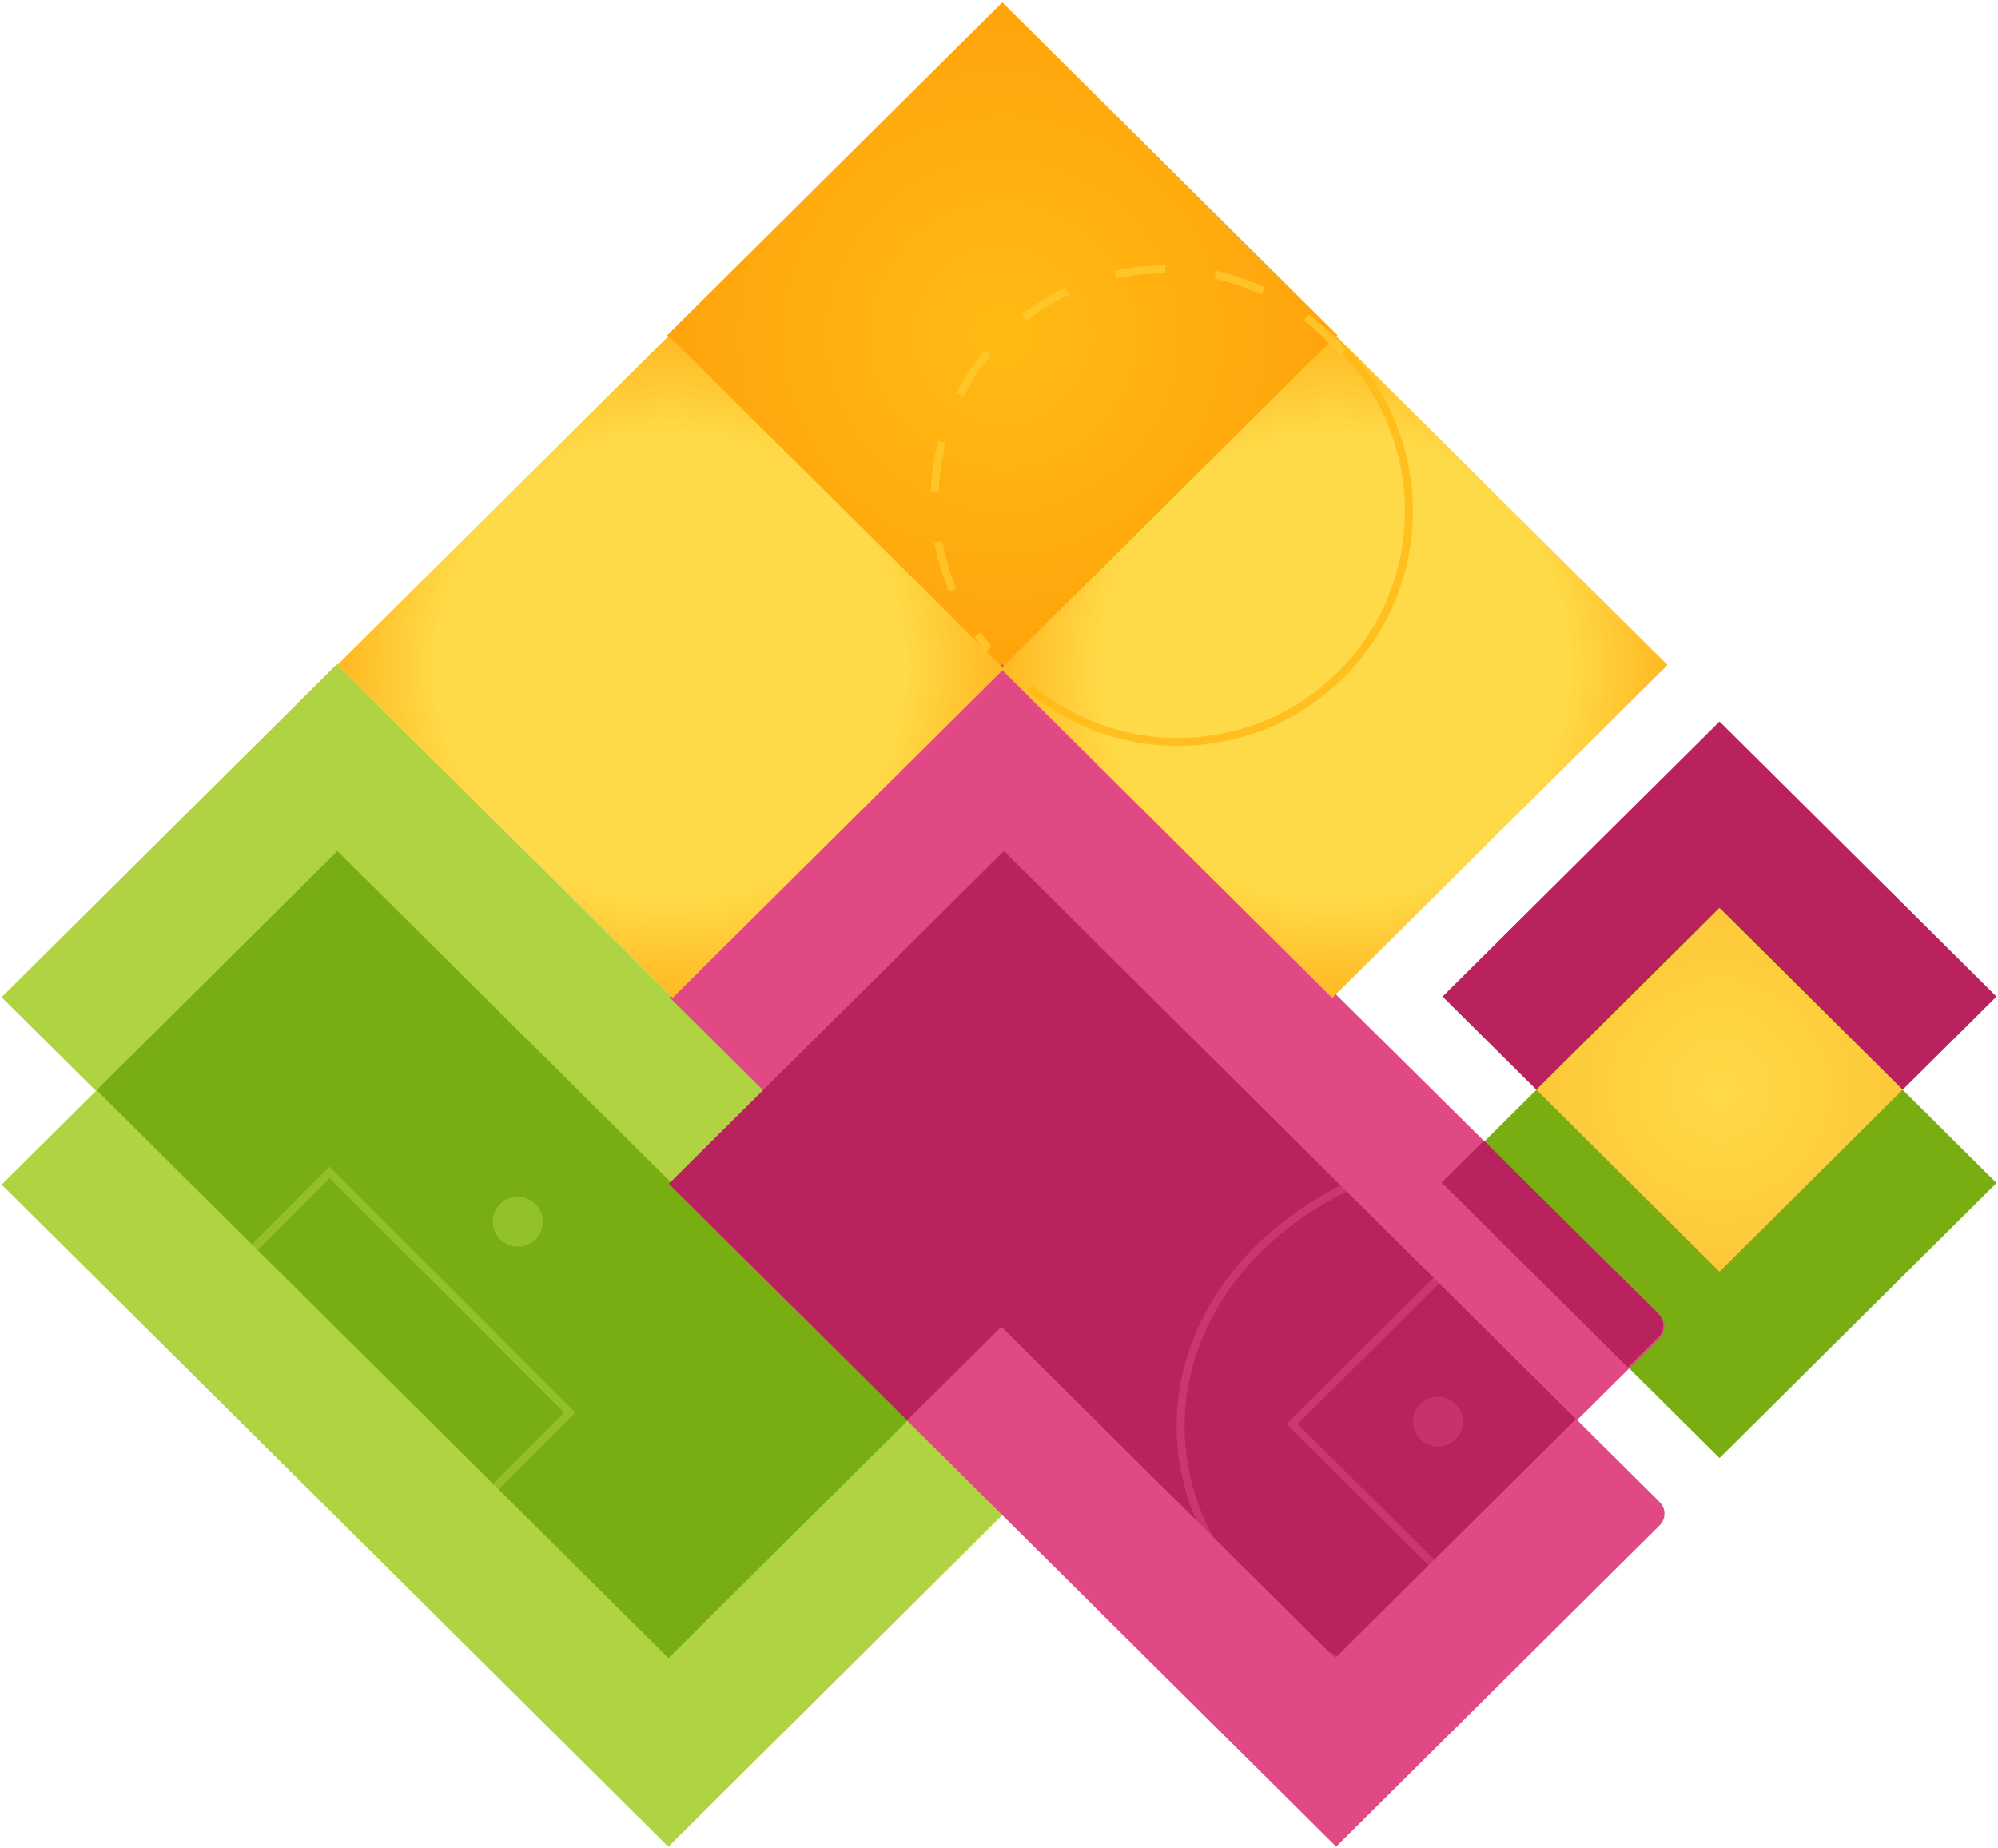 <?xml version="1.0" encoding="UTF-8"?>
<svg width="80px" height="74px" viewBox="0 0 80 74" version="1.1" xmlns="http://www.w3.org/2000/svg" xmlns:xlink="http://www.w3.org/1999/xlink">
    <!-- Generator: Sketch 57 (83077) - https://sketch.com -->
    <title>编组备份1x</title>
    <desc>Created with Sketch.</desc>
    <defs>
        <radialGradient cx="50%" cy="50%" fx="50%" fy="50%" r="50%" gradientTransform="translate(0.5,0.5),scale(0.993,1),rotate(90),translate(-0.5,-0.5)" id="radialGradient-1">
            <stop stop-color="#FFBB14" offset="0%"></stop>
            <stop stop-color="#FFA40C" offset="100%"></stop>
        </radialGradient>
        <radialGradient cx="50%" cy="50%" fx="50%" fy="50%" r="71.44%" gradientTransform="translate(0.5,0.5),scale(0.993,1),rotate(90),translate(-0.5,-0.5)" id="radialGradient-2">
            <stop stop-color="#FFDA48" offset="0%"></stop>
            <stop stop-color="#FCC032" offset="100%"></stop>
        </radialGradient>
        <radialGradient cx="50%" cy="50%" fx="50%" fy="50%" r="58.711%" gradientTransform="translate(0.5,0.5),scale(0.993,1),rotate(90),translate(-0.5,-0.5)" id="radialGradient-3">
            <stop stop-color="#FFDA48" offset="0%"></stop>
            <stop stop-color="#FFDA48" offset="59.792%"></stop>
            <stop stop-color="#FFA50C" offset="100%"></stop>
        </radialGradient>
        <radialGradient cx="50%" cy="50%" fx="50%" fy="50%" r="58.711%" gradientTransform="translate(0.5,0.5),scale(0.993,1),rotate(90),translate(-0.5,-0.5)" id="radialGradient-4">
            <stop stop-color="#FFDA48" offset="0%"></stop>
            <stop stop-color="#FFDA48" offset="59.792%"></stop>
            <stop stop-color="#FFA50C" offset="100%"></stop>
        </radialGradient>
    </defs>
    <g id="页面-1" stroke="none" stroke-width="1" fill="none" fill-rule="evenodd">
        <g id="编组备份">
            <polygon id="矩形" fill="#AFD342" transform="translate(20.122, 46.513) rotate(-45) translate(-20.122, -46.513) " points="10.598 27.67 29.515 27.736 29.646 65.356 10.728 65.291"></polygon>
            <polygon id="路径" fill="#B9225D" points="68.85 28.883 79.94 39.897 68.85 50.91 57.76 39.897"></polygon>
            <path d="M40.133,0.094 L53.556,13.424 L40.133,26.754 L26.71,13.424 L40.133,0.094 Z" id="形状结合" fill="url(#radialGradient-1)"></path>
            <polygon id="路径备份" fill="#78AE11" points="68.85 36.347 79.94 47.36 68.85 58.374 57.76 47.36"></polygon>
            <path d="M68.85,36.347 L76.182,43.628 L68.85,50.91 L61.518,43.628 L68.85,36.347 Z" id="形状结合" fill="url(#radialGradient-2)"></path>
            <polygon id="矩形备份-3" fill="#AFD342" transform="translate(20.125, 54.015) rotate(-45) translate(-20.125, -54.015) " points="10.601 35.172 29.519 35.237 29.649 72.858 10.731 72.792"></polygon>
            <path d="M13.507,34.071 L36.404,56.81 L26.765,66.384 L3.868,43.643 L13.507,34.071 Z" id="形状结合" fill="#78AE11"></path>
            <polygon id="形状" fill-opacity="0.5" fill="#AFD342" fill-rule="nonzero" transform="translate(16.539, 53.211) rotate(-45) translate(-16.539, -53.211) " points="18.453 59.852 14.301 59.852 14.301 60.174 18.777 60.174 18.777 46.249 14.301 46.249 14.301 46.57 18.453 46.57"></polygon>
            <path d="M26.806,47.422 L40.229,34.091 L66.451,60.132 C66.712,60.391 66.712,60.81 66.451,61.069 L53.499,73.931 L26.806,47.422 Z" id="矩形备份-2" fill="#E04983"></path>
            <ellipse id="椭圆形" fill="#93C129" cx="20.732" cy="48.908" rx="1" ry="1"></ellipse>
            <path d="M26.806,39.924 L40.133,26.593 L66.449,52.634 C66.711,52.893 66.711,53.313 66.45,53.572 L53.499,66.433 L26.806,39.924 Z" id="矩形备份" fill="#E04983"></path>
            <path d="M40.195,34.071 L63.098,56.811 L53.457,66.384 L40.095,53.117 L36.322,56.862 L26.781,47.39 L30.606,43.592 L40.195,34.071 Z M59.414,45.662 L66.4,52.597 C66.66,52.856 66.66,53.275 66.4,53.534 L65.179,54.745 L57.723,47.341 L59.414,45.662 Z" id="形状" fill="#B9225D"></path>
            <polygon id="路径" fill-opacity="0.5" fill="#E04983" fill-rule="nonzero" transform="translate(55.056, 57.008) rotate(90) translate(-55.056, -57.008) " points="48.457 53.459 48.228 53.685 55.056 60.558 61.884 53.685 61.655 53.459 55.056 60.101"></polygon>
            <ellipse id="椭圆形" fill-opacity="0.4" fill="#E04983" transform="translate(57.577, 56.917) rotate(90) translate(-57.577, -56.917) " cx="57.577" cy="56.917" rx="1" ry="1"></ellipse>
            <path d="M40.896,53.216 C42.727,57.984 46.683,61.104 51.114,61.104 C55.547,61.104 59.505,57.98 61.334,53.208 L61.032,53.095 C59.247,57.75 55.403,60.784 51.114,60.784 C46.827,60.784 42.984,57.753 41.198,53.103 L40.896,53.216 Z" id="路径" fill-opacity="0.5" fill="#E04983" fill-rule="nonzero" transform="translate(51.115, 57.1) rotate(90) translate(-51.115, -57.1) "></path>
            <polyline id="路径" fill="url(#radialGradient-3)" points="26.777 13.445 40.201 26.773 26.932 39.948 13.509 26.621 26.777 13.445 26.777 13.445"></polyline>
            <polygon id="路径" fill="url(#radialGradient-4)" points="53.496 13.445 66.766 26.622 53.342 39.953 40.074 26.775"></polygon>
            <g id="编组-3" opacity="0.793" transform="translate(33.288, 6.797)" fill-rule="nonzero">
                <path d="M22.186,7.272 C16.985,7.272 12.769,11.484 12.769,16.679 C12.769,21.875 16.985,26.087 22.186,26.087 L22.186,25.768 C17.162,25.768 13.088,21.699 13.088,16.679 C13.088,11.66 17.162,7.59 22.186,7.59 L22.186,7.272 Z" id="路径备份-5" fill="#FFB913" transform="translate(17.478, 16.679) scale(-1, -1) rotate(40) translate(-17.478, -16.679) "></path>
                <path d="M15.076,0.229 C14.381,0.229 13.697,0.303 13.031,0.45 L13.1,0.762 C13.743,0.62 14.405,0.548 15.076,0.548 L15.076,0.229 Z M11.083,1.11 C10.46,1.401 9.871,1.759 9.326,2.177 L9.521,2.43 C10.048,2.026 10.617,1.68 11.218,1.399 L11.083,1.11 Z M7.842,3.597 C7.4,4.123 7.017,4.695 6.7,5.304 L6.983,5.451 C7.29,4.863 7.66,4.31 8.087,3.802 L7.842,3.597 Z M5.955,7.225 C5.78,7.884 5.677,8.563 5.65,9.254 L5.969,9.267 C5.996,8.599 6.095,7.943 6.264,7.307 L5.955,7.225 Z M5.791,11.31 C5.913,11.988 6.109,12.647 6.374,13.277 L6.669,13.154 C6.413,12.545 6.223,11.908 6.106,11.254 L5.791,11.31 Z M7.375,15.072 C7.773,15.631 8.231,16.146 8.74,16.607 L8.955,16.37 C8.463,15.925 8.02,15.428 7.636,14.888 L7.375,15.072 Z M10.404,17.811 C11.001,18.151 11.633,18.425 12.292,18.628 L12.386,18.323 C11.75,18.127 11.139,17.863 10.563,17.534 L10.404,17.811 Z M14.323,19.015 C14.572,19.034 14.822,19.044 15.073,19.044 L15.073,18.725 C14.83,18.725 14.588,18.716 14.348,18.697 L14.323,19.015 Z" id="路径" fill="#FFC92E" transform="translate(10.363, 9.636) rotate(50) translate(-10.363, -9.636) "></path>
            </g>
        </g>
    </g>
</svg>
